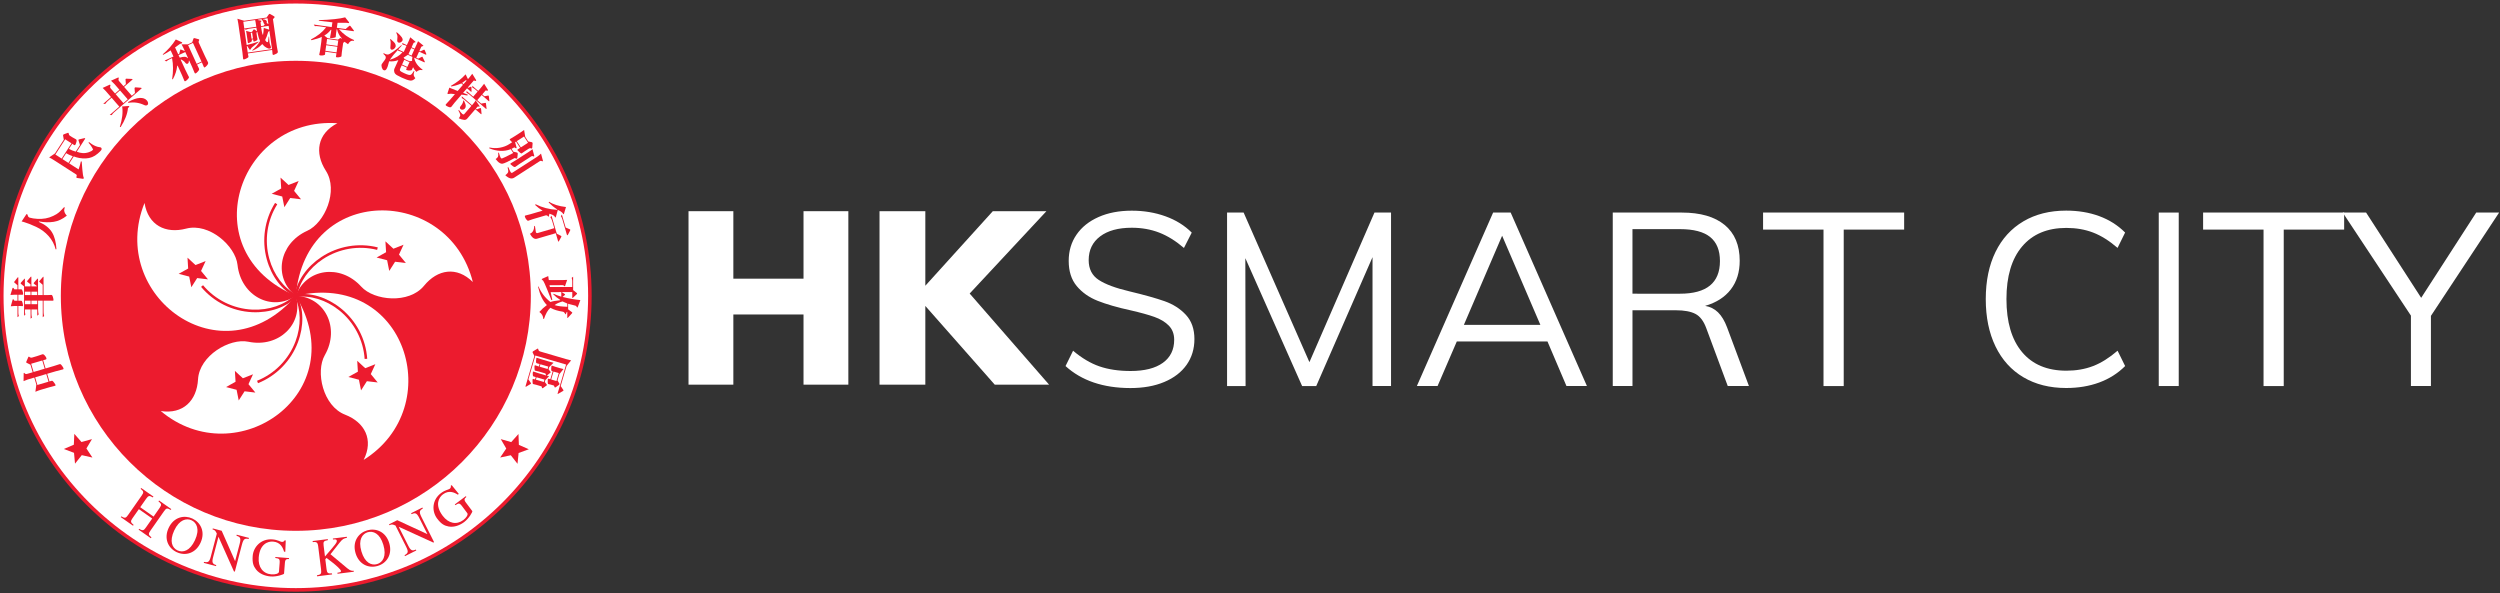 <?xml version="1.0" encoding="utf-8"?>
<!-- Generator: Adobe Illustrator 14.0.0, SVG Export Plug-In . SVG Version: 6.00 Build 43363)  -->
<!DOCTYPE svg PUBLIC "-//W3C//DTD SVG 1.1//EN" "http://www.w3.org/Graphics/SVG/1.1/DTD/svg11.dtd">
<svg version="1.1" id="Layer_1" xmlns="http://www.w3.org/2000/svg" xmlns:xlink="http://www.w3.org/1999/xlink" x="0px" y="0px"
	 width="236px" height="56px" viewBox="66 0 236 56" enable-background="new 66 0 236 56" xml:space="preserve">
<rect x="66" y="0" width="236" height="56" fill="#333333" stroke="none"/>
<g>
	<g id="Layer_3">
		<g>
			<path fill="#FFFFFF" d="M141.852,19.936h4.232v16.376h-4.232v-6.625h-6.624v6.625h-4.232V19.936h4.232v6.371h6.624V19.936z"/>
			<path fill="#FFFFFF" d="M165.035,36.313h-5.129l-6.555-7.432v7.432h-4.324V19.936h4.324v7.038l6.371-7.038h5.06l-7.245,7.774
				L165.035,36.313z"/>
		</g>
		<g>
			<path fill="#FFFFFF" d="M166.586,34.557l0.713-1.449c0.812,0.689,1.641,1.184,2.484,1.476c0.843,0.291,1.825,0.438,2.944,0.438
				c1.318,0,2.334-0.258,3.047-0.771c0.713-0.516,1.069-1.238,1.069-2.174c0-0.553-0.172-1-0.517-1.348
				c-0.345-0.346-0.798-0.617-1.357-0.814c-0.559-0.199-1.307-0.406-2.242-0.621c-1.258-0.273-2.292-0.575-3.105-0.896
				c-0.813-0.322-1.472-0.786-1.978-1.392c-0.506-0.605-0.759-1.399-0.759-2.38c0-0.936,0.245-1.76,0.736-2.473
				c0.49-0.713,1.185-1.269,2.082-1.667s1.943-0.598,3.139-0.598c1.135,0,2.193,0.176,3.174,0.529s1.809,0.866,2.484,1.541
				l-0.736,1.449c-0.767-0.659-1.545-1.142-2.335-1.449c-0.79-0.306-1.652-0.46-2.587-0.46c-1.273,0-2.27,0.272-2.99,0.817
				c-0.721,0.544-1.081,1.292-1.081,2.242c0,0.828,0.314,1.449,0.943,1.863c0.628,0.414,1.595,0.774,2.898,1.081
				c1.411,0.337,2.519,0.648,3.324,0.931c0.805,0.284,1.476,0.711,2.012,1.288c0.536,0.575,0.805,1.34,0.805,2.289
				c0,0.92-0.246,1.729-0.736,2.428c-0.491,0.696-1.192,1.236-2.104,1.619c-0.913,0.387-1.982,0.576-3.208,0.576
				C170.143,36.627,168.104,35.938,166.586,34.557z"/>
			<path fill="#FFFFFF" d="M195.75,20.066h1.564v16.375h-1.748V24.275l-5.313,12.167h-1.334l-5.359-12.072l0.023,12.072h-1.748
				V20.066h1.564l6.21,14.122L195.75,20.066z"/>
			<path fill="#FFFFFF" d="M213.874,36.441l-1.794-4.209h-8.557l-1.816,4.209h-1.955l7.199-16.375h1.656l7.199,16.375H213.874z
				 M204.189,30.67h7.223l-3.611-8.418L204.189,30.67z"/>
			<path fill="#FFFFFF" d="M231.1,36.441h-2l-2.024-5.45c-0.246-0.675-0.587-1.128-1.022-1.356c-0.438-0.23-1.055-0.346-1.853-0.346
				h-4.095v7.152h-1.862V20.066h6.509c1.764,0,3.116,0.391,4.059,1.173c0.943,0.782,1.416,1.909,1.416,3.381
				c0,1.073-0.281,1.974-0.84,2.702c-0.56,0.729-1.369,1.247-2.426,1.553c0.475,0.077,0.881,0.279,1.219,0.609
				s0.621,0.802,0.852,1.414L231.1,36.441z M224.591,27.726c2.515,0,3.772-1.027,3.772-3.082c0-1.012-0.307-1.767-0.92-2.266
				c-0.614-0.498-1.564-0.748-2.853-0.748h-4.485v6.095L224.591,27.726L224.591,27.726z"/>
			<path fill="#FFFFFF" d="M238.139,36.441V21.676h-5.705v-1.61h13.317v1.61h-5.704v14.766H238.139L238.139,36.441z"/>
			<path fill="#FFFFFF" d="M257.009,35.613c-1.143-0.674-2.021-1.646-2.633-2.908c-0.614-1.266-0.92-2.756-0.92-4.474
				c0-1.717,0.308-3.201,0.92-4.451s1.491-2.211,2.633-2.886s2.488-1.012,4.037-1.012c1.136,0,2.175,0.172,3.116,0.518
				c0.943,0.345,1.76,0.862,2.449,1.552l-0.713,1.449c-0.782-0.674-1.553-1.158-2.313-1.449c-0.759-0.291-1.6-0.437-2.52-0.437
				c-1.795,0-3.187,0.583-4.174,1.748c-0.99,1.166-1.482,2.822-1.482,4.968c0,2.162,0.49,3.83,1.472,5.003
				c0.979,1.172,2.376,1.759,4.188,1.759c0.92,0,1.759-0.146,2.518-0.437c0.76-0.291,1.529-0.775,2.313-1.449l0.713,1.449
				c-0.69,0.688-1.508,1.207-2.45,1.553c-0.942,0.345-1.981,0.518-3.116,0.518C259.497,36.627,258.15,36.289,257.009,35.613z"/>
			<path fill="#FFFFFF" d="M269.786,36.441V20.066h1.886v16.375H269.786z"/>
			<path fill="#FFFFFF" d="M279.678,36.441V21.676h-5.705v-1.61h13.315v1.61h-5.703v14.766H279.678L279.678,36.441z"/>
			<path fill="#FFFFFF" d="M301.917,20.066l-6.438,9.752v6.623h-1.888v-6.646l-6.438-9.729h2.207l5.199,8.05l5.196-8.05H301.917z"/>
		</g>
	</g>
	<g>
		<path fill="#EC1B2E" d="M93.927,0C78.503,0,66,12.502,66,27.926s12.503,27.928,27.927,27.928
			c15.423,0,27.926-12.504,27.926-27.928S109.35,0,93.927,0L93.927,0z"/>
		<path fill="#FFFFFF" d="M93.927,55.518c-15.239,0-27.592-12.354-27.592-27.592c0-15.238,12.354-27.592,27.592-27.592
			c15.238,0,27.592,12.354,27.592,27.592C121.519,43.164,109.165,55.518,93.927,55.518L93.927,55.518z"/>
		<path fill="#EC1B2E" d="M93.927,50.109c12.252,0,22.184-9.932,22.184-22.185c0-12.251-9.932-22.184-22.184-22.184
			c-12.252,0-22.184,9.934-22.184,22.185C71.743,40.18,81.675,50.109,93.927,50.109L93.927,50.109z"/>
		<path fill="#FFFFFF" d="M93.927,27.926c-9.818-4.149-5.466-16.937,3.924-16.293c-1.9,0.976-2.175,2.798-1.09,4.485
			c1.215,1.889-0.113,4.928-1.754,5.667C92.307,23,91.767,26.239,93.927,27.926L93.927,27.926z"/>
		<path fill="#FFFFFF" d="M93.927,27.926c-6.98,8.057-17.797-0.035-14.284-8.767c0.341,2.109,1.989,2.933,3.929,2.422
			c2.172-0.571,4.653,1.63,4.849,3.42C88.741,27.944,91.655,29.458,93.927,27.926L93.927,27.926z"/>
		<path fill="#FFFFFF" d="M93.927,27.926c5.504,9.129-5.533,16.915-12.751,10.877c2.11,0.325,3.403-0.984,3.518-2.988
			c0.127-2.242,2.988-3.922,4.75-3.555C92.341,32.863,94.682,30.561,93.927,27.926L93.927,27.926z"/>
		<path fill="#FFFFFF" d="M93.927,27.926c10.382-2.413,14.377,10.489,6.402,15.488c0.963-1.906,0.115-3.542-1.754-4.27
			c-2.094-0.813-2.807-4.055-1.912-5.617C98.132,30.959,96.665,28.021,93.927,27.926L93.927,27.926z"/>
		<path fill="#FFFFFF" d="M93.927,27.926c0.913-10.619,14.418-10.432,16.708-1.304c-1.515-1.504-3.333-1.203-4.603,0.35
			c-1.421,1.739-4.723,1.417-5.933,0.083C98.11,24.864,94.864,25.351,93.927,27.926L93.927,27.926z"/>
		<polygon fill="#EC1B2E" points="93.396,18.692 92.844,19.559 92.643,18.55 91.647,18.293 92.545,17.792 92.482,16.765 
			93.237,17.462 94.193,17.086 93.763,18.02 94.417,18.813 		"/>
		<polygon fill="#EC1B2E" points="84.98,25.577 85.634,26.372 84.613,26.25 84.061,27.116 83.86,26.109 82.865,25.851 
			83.762,25.349 83.7,24.323 84.455,25.021 85.411,24.644 		"/>
		<polygon fill="#EC1B2E" points="88.928,35.708 89.885,35.332 89.455,36.266 90.108,37.059 89.087,36.938 88.535,37.805 
			88.334,36.797 87.34,36.539 88.236,36.037 88.174,35.012 		"/>
		<polygon fill="#EC1B2E" points="99.784,35.085 99.722,34.059 100.476,34.757 101.433,34.38 101.002,35.313 101.655,36.105 
			100.635,35.984 100.082,36.852 99.882,35.846 98.887,35.587 		"/>
		<polygon fill="#EC1B2E" points="102.544,24.568 101.55,24.31 102.446,23.809 102.384,22.782 103.138,23.479 104.095,23.103 
			103.664,24.036 104.317,24.831 103.297,24.709 102.745,25.576 		"/>
		<path fill="#EC1B2E" d="M93.982,27.818c-1.188-0.609-2.146-1.88-2.562-3.398c-0.478-1.742-0.204-3.613,0.753-5.134l-0.206-0.13
			c-0.992,1.578-1.277,3.52-0.782,5.327c0.441,1.607,1.419,2.901,2.685,3.55L93.982,27.818L93.982,27.818z"/>
		<path fill="#EC1B2E" d="M93.841,27.84c-0.946,0.941-2.451,1.459-4.023,1.387c-1.804-0.084-3.499-0.923-4.65-2.303l-0.187,0.156
			c1.195,1.432,2.954,2.303,4.825,2.391c1.664,0.077,3.197-0.455,4.206-1.458L93.841,27.84L93.841,27.84z"/>
		<path fill="#EC1B2E" d="M93.818,27.98c0.603,1.191,0.63,2.782,0.075,4.254c-0.637,1.689-1.959,3.043-3.627,3.711l0.091,0.227
			c1.73-0.693,3.103-2.097,3.764-3.852c0.588-1.559,0.557-3.18-0.086-4.449L93.818,27.98L93.818,27.98z"/>
		<path fill="#EC1B2E" d="M93.945,28.047c1.319-0.205,2.841,0.259,4.069,1.243c1.41,1.128,2.289,2.804,2.408,4.595l0.243-0.016
			c-0.126-1.859-1.036-3.6-2.499-4.77c-1.301-1.042-2.854-1.513-4.259-1.293L93.945,28.047L93.945,28.047z"/>
		<path fill="#EC1B2E" d="M101.661,23.353c-1.808-0.456-3.742-0.127-5.309,0.903c-1.391,0.916-2.319,2.247-2.546,3.651l0.241,0.038
			c0.212-1.318,1.124-2.621,2.439-3.486c1.509-0.993,3.374-1.31,5.115-0.87L101.661,23.353L101.661,23.353z"/>
		<polygon fill="#EC1B2E" points="74.157,42.336 74.724,43.193 73.721,42.966 73.081,43.77 72.987,42.746 72.025,42.387 
			72.97,41.98 73.015,40.954 73.692,41.727 74.683,41.452 		"/>
		<polygon fill="#EC1B2E" points="113.79,42.341 113.216,43.191 114.22,42.975 114.853,43.784 114.956,42.762 115.922,42.41 
			114.981,41.996 114.944,40.969 114.261,41.734 113.272,41.452 		"/>
		<path fill="#EC1B2E" d="M77.457,48.741c0.361,0.229,0.442,0.147,0.66-0.163l1.261-1.801c0.216-0.307,0.187-0.391-0.104-0.631
			l0.056-0.078l1.155,0.811l-0.055,0.079c-0.333-0.196-0.421-0.179-0.628,0.117l-0.565,0.806l1.26,0.885l0.565-0.809
			c0.216-0.309,0.187-0.391-0.104-0.629l0.056-0.08l1.156,0.811l-0.056,0.078c-0.333-0.195-0.421-0.177-0.627,0.118l-1.293,1.847
			c-0.192,0.272-0.207,0.383,0.103,0.629l-0.055,0.08L79.085,50l0.055-0.079c0.36,0.229,0.441,0.147,0.66-0.163l0.568-0.811
			l-1.259-0.883l-0.6,0.854c-0.192,0.274-0.206,0.384,0.104,0.631l-0.055,0.079l-1.156-0.811L77.457,48.741L77.457,48.741z"/>
		<path fill="#EC1B2E" d="M81.917,49.844c0.492-1.059,1.49-1.244,2.245-0.894c0.754,0.351,1.257,1.233,0.765,2.292
			c-0.455,0.98-1.407,1.271-2.24,0.885C81.854,51.738,81.461,50.825,81.917,49.844L81.917,49.844z M84.404,50.994
			c0.488-1.051,0.149-1.659-0.32-1.878c-0.469-0.22-1.153-0.082-1.641,0.967c-0.47,1.013-0.191,1.642,0.32,1.878
			C83.274,52.197,83.934,52.006,84.404,50.994L84.404,50.994z"/>
		<path fill="#EC1B2E" d="M89.477,50.874c-0.318-0.047-0.48-0.067-0.631,0.506l-0.678,2.583l-0.083-0.021l-1.455-3.256l-0.01-0.004
			l-0.502,1.914c-0.133,0.506-0.058,0.643,0.297,0.75l-0.025,0.094l-1.154-0.303l0.024-0.094c0.38,0.073,0.502,0.025,0.641-0.504
			l0.568-2.165c-0.137-0.299-0.209-0.345-0.405-0.396l0.024-0.095l0.839,0.222l1.261,2.855l0.01,0.002l0.431-1.641
			c0.148-0.563,0.021-0.639-0.307-0.752l0.024-0.094l1.154,0.303L89.477,50.874L89.477,50.874z"/>
		<path fill="#EC1B2E" d="M93.279,52.773c-0.225,0.002-0.356,0.002-0.385,0.36l-0.08,1.019c-0.006,0.07-0.702,0.312-1.259,0.267
			c-0.501-0.039-1.051-0.235-1.379-0.653c-0.245-0.313-0.374-0.625-0.321-1.287c0.067-0.852,0.792-1.645,1.865-1.56
			c0.511,0.04,0.731,0.226,0.893,0.239c0.04,0.002,0.209-0.01,0.25-0.149l0.112,0.009l-0.044,1.071l-0.116-0.01
			c-0.108-0.375-0.333-0.896-1.041-0.952c-0.48-0.038-1.25,0.223-1.351,1.502c-0.073,0.917,0.409,1.53,1.194,1.592
			c0.344,0.027,0.702-0.062,0.716-0.244l0.064-0.818c0.034-0.42-0.067-0.434-0.41-0.485l0.008-0.092l1.291,0.103L93.279,52.773
			L93.279,52.773z"/>
		<path fill="#EC1B2E" d="M97.42,50.836l1.319-0.165l0.012,0.097c-0.299,0.062-0.402,0.09-0.716,0.487l-0.838,1.065l1.331,1.111
			c0.373,0.321,0.572,0.491,0.858,0.445l0.012,0.096l-1.535,0.191l-0.013-0.096c0.266-0.043,0.352-0.061,0.338-0.17
			c-0.02-0.155-0.568-0.614-0.762-0.765l-0.6-0.462l-0.117,0.122l0.117,0.942c0.045,0.353,0.115,0.425,0.511,0.396l0.012,0.097
			l-1.419,0.179l-0.013-0.097c0.39-0.068,0.44-0.152,0.39-0.564l-0.273-2.18c-0.049-0.395-0.165-0.416-0.511-0.396l-0.012-0.096
			l1.43-0.18l0.013,0.096c-0.391,0.074-0.453,0.139-0.406,0.511l0.129,1.033c1.01-1.165,1.139-1.319,1.117-1.491
			c-0.018-0.135-0.113-0.134-0.362-0.113L97.42,50.836L97.42,50.836z"/>
		<path fill="#EC1B2E" d="M99.565,52.221c-0.331-1.119,0.295-1.918,1.092-2.154c0.799-0.235,1.758,0.093,2.09,1.213
			c0.307,1.035-0.215,1.883-1.096,2.144C100.772,53.684,99.873,53.257,99.565,52.221L99.565,52.221z M102.19,51.438
			c-0.328-1.108-0.984-1.344-1.48-1.195c-0.496,0.146-0.92,0.699-0.592,1.811c0.317,1.069,0.942,1.355,1.482,1.195
			C102.14,53.087,102.508,52.507,102.19,51.438L102.19,51.438z"/>
		<path fill="#EC1B2E" d="M105.918,47.996c-0.27,0.176-0.405,0.268-0.139,0.797l1.198,2.387l-0.076,0.037l-3.245-1.482l-0.009,0.007
			l0.889,1.768c0.234,0.468,0.381,0.519,0.719,0.366l0.043,0.087l-1.066,0.535l-0.043-0.086c0.334-0.196,0.395-0.312,0.148-0.802
			l-1.005-2c-0.3-0.133-0.384-0.119-0.565-0.028l-0.043-0.086l0.775-0.39l2.833,1.309l0.009-0.005l-0.762-1.515
			c-0.262-0.521-0.406-0.494-0.727-0.361l-0.043-0.088l1.065-0.534L105.918,47.996L105.918,47.996z"/>
		<path fill="#EC1B2E" d="M110.026,46.911c-0.166,0.149-0.266,0.237-0.05,0.526l0.611,0.813c0.042,0.058-0.321,0.698-0.768,1.032
			c-0.401,0.301-0.944,0.517-1.466,0.42c-0.393-0.074-0.693-0.223-1.092-0.754c-0.51-0.682-0.491-1.756,0.369-2.399
			c0.41-0.308,0.697-0.313,0.828-0.411c0.031-0.023,0.15-0.146,0.09-0.277l0.09-0.066l0.674,0.833l-0.094,0.069
			c-0.328-0.211-0.841-0.453-1.408-0.027c-0.387,0.289-0.791,0.992-0.021,2.02c0.551,0.733,1.316,0.877,1.945,0.404
			c0.276-0.205,0.486-0.51,0.377-0.654l-0.493-0.658c-0.252-0.338-0.337-0.28-0.628-0.094l-0.055-0.072l1.035-0.776L110.026,46.911
			L110.026,46.911z"/>
		<path fill="#EC1B2E" d="M71.994,34.77c-0.016-0.056-0.06-0.131-0.129-0.228c-0.085-0.118-0.13-0.151-0.152-0.161
			c-0.032-0.012-0.071-0.01-0.116,0.006c0,0-0.525,0.168-0.526,0.168l-0.749,0.221l-0.019,0.007l-0.006-0.019l-0.217-0.738
			l-0.005-0.019L70.095,34l0.224-0.064c0.039-0.013,0.087-0.039,0.056-0.145c-0.017-0.059-0.069-0.139-0.155-0.238
			c-0.082-0.096-0.158-0.132-0.225-0.105c0,0-0.507,0.17-0.508,0.171l-0.458,0.135c-0.092,0.026-0.182,0.004-0.27-0.071
			c-0.014-0.015-0.027-0.019-0.045-0.014c-0.02,0.007-0.036,0.021-0.047,0.049l-0.188,0.438c-0.01,0.021-0.012,0.039-0.008,0.053
			c0.004,0.014,0.017,0.025,0.037,0.035l0.36,0.18l0.008,0.004l0.002,0.008l0.202,0.688l0.006,0.019l-0.02,0.006L68.542,35.3
			c-0.097,0.028-0.177-0.001-0.24-0.087c-0.01-0.014-0.022-0.018-0.039-0.013c-0.019,0.006-0.027,0.016-0.027,0.034l-0.012,0.746
			c0.103-0.047,0.232-0.099,0.391-0.153l0.601-0.179l0.019-0.004l0.006,0.019l0.188,0.638l0.001,0.004v0.004l-0.089,0.676
			c0.156-0.07,0.325-0.135,0.503-0.188l0.792-0.232l0.561-0.147c0.022-0.006,0.037-0.017,0.044-0.026
			c0.007-0.013,0.007-0.027,0.001-0.05c-0.014-0.045-0.057-0.116-0.131-0.216c-0.091-0.121-0.135-0.159-0.155-0.17
			c-0.028-0.014-0.069-0.014-0.122,0.003l-0.149,0.044l-0.019,0.006l-0.005-0.021l-0.201-0.68l-0.006-0.021l0.019-0.007l0.792-0.232
			l0.677-0.177c0.026-0.007,0.043-0.019,0.052-0.033C72.001,34.82,72.002,34.797,71.994,34.77L71.994,34.77z M69.189,35.109
			l-0.019,0.006l-0.005-0.02l-0.217-0.736l-0.006-0.021l0.019-0.006l1.012-0.297l0.019-0.007l0.005,0.02l0.217,0.736l0.006,0.02
			l-0.02,0.006L69.189,35.109L69.189,35.109z M70.575,36.012l0.005,0.021l-0.019,0.005l-1.011,0.297l-0.02,0.006l-0.006-0.02
			l-0.2-0.68l-0.005-0.021l0.02-0.006l1.011-0.299l0.019-0.004l0.006,0.02L70.575,36.012L70.575,36.012z"/>
		<polygon fill="#FFFFFF" points="67.793,29.824 67.784,29.832 67.787,29.846 		"/>
		<polygon fill="#EC1B2E" points="69.657,29.676 69.649,29.684 69.651,29.693 		"/>
		<path fill="#FFFFFF" d="M70.172,29.822l-0.008,0.007c0.001,0.005,0.001,0.007,0.002,0.013L70.172,29.822L70.172,29.822z"/>
		<polygon fill="#FFFFFF" points="69.025,29.979 69.015,29.986 69.018,29.999 		"/>
		<path fill="#EC1B2E" d="M68.405,29.675l-0.008,0.007c0.001,0.006,0.001,0.01,0.003,0.014L68.405,29.675L68.405,29.675z"/>
		<rect x="67.195" y="28.275" fill="#EC1B2E" width="0.001" height="0.004"/>
		<polygon fill="#EC1B2E" points="67.281,28.259 67.282,28.259 67.282,28.259 		"/>
		<rect x="67.662" y="26.191" fill="#EC1B2E" width="0.001" height="0.002"/>
		<path fill="#EC1B2E" d="M68.125,27.82c0.041,0,0.058-0.018,0.058-0.062c0-0.064-0.013-0.141-0.038-0.229
			c-0.024-0.088-0.049-0.147-0.073-0.178c-0.022-0.027-0.051-0.041-0.089-0.041l-0.233,0.001h-0.019V27.29l-0.001-1.082
			c0-0.014-0.003-0.025-0.008-0.029c-0.001-0.002-0.006-0.006-0.019-0.006c-0.013,0-0.027,0.007-0.041,0.02
			c-0.01,0.013-0.31,0.398-0.31,0.398c-0.011,0.014-0.017,0.028-0.017,0.041c0,0.017,0.011,0.033,0.032,0.051l0.274,0.236
			l0.006,0.007v0.009v0.356v0.021h-0.02h-0.259h-0.011l-0.006-0.008l-0.083-0.117c-0.011-0.016-0.023-0.023-0.039-0.023
			c-0.018,0-0.032,0.009-0.044,0.025l-0.202,0.657c0.09-0.007,0.375-0.022,0.375-0.022h0.27h0.021v0.02l0.001,0.526v0.02h-0.02
			l-0.257,0.001h-0.012l-0.006-0.011c-0.053-0.099-0.07-0.116-0.074-0.118c-0.01-0.005-0.021-0.007-0.032-0.007
			c-0.025,0-0.042,0.008-0.054,0.025l-0.177,0.633c0.082-0.006,0.324-0.024,0.325-0.024h0.287h0.02v0.021l0.001,1.034l0.131-0.108
			c-0.032-0.112-0.049-0.209-0.049-0.287l-0.001-0.639v-0.021h0.02c0,0,0.178,0,0.179,0l0.195,0.012
			c0.014,0.002,0.021-0.004,0.024-0.006c0.009-0.01,0.021-0.031,0.02-0.082c0-0.053-0.015-0.131-0.042-0.231
			c-0.037-0.134-0.06-0.164-0.067-0.17c-0.017-0.015-0.038-0.021-0.065-0.021h-0.243h-0.02v-0.019l-0.001-0.526v-0.02h0.02
			L68.125,27.82L68.125,27.82z"/>
		<rect x="67.185" y="27.185" fill="#EC1B2E" width="0.002" height="0.004"/>
		<rect x="68.896" y="26.128" fill="#EC1B2E" width="0.001" height="0.004"/>
		<path fill="#EC1B2E" d="M70.99,28.021c-0.026-0.083-0.07-0.181-0.132-0.181c0,0-0.343,0.014-0.344,0.014h-0.382h-0.02v-0.02
			l-0.002-1.685c0-0.026-0.01-0.026-0.019-0.026c-0.014,0-0.025,0.007-0.038,0.021l-0.331,0.385
			c-0.015,0.018-0.022,0.034-0.022,0.048c0,0.014,0.01,0.029,0.029,0.044l0.293,0.256l0.006,0.006v0.009l0.001,0.942v0.02h-0.02
			l-0.397,0.001h-0.02v-0.021l-0.003-1.489c0-0.017-0.003-0.029-0.009-0.035c-0.004-0.004-0.012-0.007-0.021-0.007
			c-0.014,0.001-0.027,0.007-0.038,0.02l-0.313,0.357c-0.021,0.022-0.031,0.044-0.031,0.062c0,0.016,0.009,0.032,0.028,0.047
			l0.255,0.195l0.008,0.006V27v0.013v0.021h-0.02h-0.465h-0.02v-0.02l-0.001-0.864c0-0.037-0.016-0.037-0.025-0.037
			c-0.014,0-0.027,0.006-0.042,0.017c-0.013,0.015-0.317,0.381-0.318,0.382c-0.013,0.013-0.019,0.029-0.019,0.05
			c0,0.018,0.011,0.034,0.033,0.05l0.282,0.221l0.008,0.006v0.009v0.166v0.021h-0.02H68.37h-0.02v-0.02v-0.672
			c0-0.04-0.014-0.04-0.021-0.04c-0.009,0-0.02,0.006-0.03,0.017l-0.33,0.369c-0.014,0.017-0.021,0.036-0.021,0.059
			c0,0.018,0.006,0.031,0.019,0.04l0.295,0.244l0.007,0.005v0.009l0.004,2.767l0.124-0.131c-0.032-0.097-0.047-0.188-0.043-0.271
			v-0.176v-0.021h0.02h0.493h0.02v0.021l0.001,0.844l0.127-0.094c-0.031-0.135-0.047-0.26-0.047-0.368v-0.382v-0.021h0.02
			l0.509-0.001h0.02v0.02l0.001,0.57l0.132-0.121c-0.034-0.146-0.052-0.277-0.052-0.394L69.595,28.4v-0.02h0.021h0.396h0.02v0.02
			l0.003,1.551l0.13-0.122c-0.033-0.136-0.05-0.25-0.05-0.343L70.113,28.4v-0.02h0.02h0.435l0.361,0.007
			c0.069,0.002,0.094-0.006,0.102-0.01c0.012-0.007,0.018-0.029,0.018-0.061C71.048,28.248,71.029,28.148,70.99,28.021L70.99,28.021
			z M68.352,27.836v-0.281v-0.021h0.02l0.492-0.001h0.02v0.02v0.283v0.02h-0.02l-0.492,0.001h-0.02V27.836L68.352,27.836z
			 M68.865,28.718h-0.492h-0.02v-0.021v-0.294v-0.021h0.02l0.492-0.001h0.021v0.021v0.295v0.021H68.865L68.865,28.718z
			 M68.965,27.835v-0.282v-0.02h0.02h0.509h0.02v0.02v0.281v0.021h-0.02l-0.509,0.001h-0.02V27.835L68.965,27.835z M69.495,28.716
			l-0.509,0.001h-0.02v-0.02v-0.295v-0.021h0.02l0.509-0.001h0.02v0.02v0.295v0.021H69.495L69.495,28.716z"/>
		<path fill="#EC1B2E" d="M69.672,20.921l0.005-0.017l0.018,0.003c0.488,0.087,0.952,0.098,1.377,0.033
			c0.418-0.063,0.833-0.258,1.235-0.579c-0.211-0.228-0.289-0.447-0.229-0.652c0.009-0.032,0.024-0.063,0.04-0.095l-0.062-0.064
			c-0.208,0.226-0.374,0.394-0.491,0.5c-0.121,0.108-0.303,0.22-0.541,0.333c-0.237,0.114-0.479,0.191-0.717,0.234
			c-0.238,0.042-0.5,0.057-0.779,0.042c-0.279-0.016-0.52-0.052-0.715-0.11c-0.099-0.029-0.162-0.093-0.186-0.193
			c-0.027-0.11-0.058-0.135-0.075-0.139c-0.021-0.007-0.042-0.004-0.063,0.008l-0.447,0.678c0.073,0.018,0.145,0.036,0.211,0.056
			c0.308,0.09,0.694,0.242,1.148,0.45c0.457,0.21,0.856,0.504,1.187,0.875c0.326,0.367,0.549,0.789,0.665,1.255l0.076-0.016
			c-0.037-0.668-0.181-1.209-0.429-1.607c-0.249-0.402-0.66-0.725-1.219-0.962l-0.017-0.007l0.005-0.018L69.672,20.921
			L69.672,20.921z"/>
		<rect x="73.261" y="16.799" fill="#EC1B2E" width="0.002" height="0.003"/>
		<rect x="73.968" y="13.037" fill="#EC1B2E" width="0.003" height="0.004"/>
		<path fill="#EC1B2E" d="M75.592,14.021c-0.013-0.042-0.035-0.074-0.066-0.094c-0.027-0.017-0.071-0.029-0.13-0.035
			c-0.226-0.025-0.469-0.121-0.724-0.284c-0.087-0.056-0.174-0.121-0.258-0.192l-0.065,0.054c0.17,0.176,0.315,0.386,0.432,0.627
			l0.005,0.01l-0.006,0.009c0,0-0.02,0.031-0.02,0.03c-0.049,0.082-0.173,0.155-0.381,0.225c-0.203,0.068-0.4,0.095-0.585,0.081
			c-0.185-0.014-0.361-0.054-0.522-0.122l-0.022-0.008l0.012-0.022l0.765-1.19c0.027-0.042,0.012-0.052,0.005-0.056
			c-0.009-0.006-0.026-0.013-0.062-0.014c-0.036,0.008-0.515,0.122-0.515,0.122c-0.021,0.004-0.036,0.015-0.047,0.034
			c-0.011,0.018-0.012,0.033-0.002,0.051l0.001,0.002l0.001,0.001l0.138,0.435l0.003,0.008l-0.005,0.008l-0.386,0.6l-0.008,0.013
			l-0.015-0.004c-0.225-0.062-0.429-0.144-0.607-0.246l-0.018-0.01l0.011-0.018l0.286-0.444l0.011-0.017l0.017,0.011l0.164,0.105
			c0.031,0.021,0.073,0.035,0.12-0.037c0.03-0.048,0.062-0.136,0.097-0.262c0.033-0.122,0.019-0.2-0.043-0.24
			c0,0-0.365-0.204-0.366-0.205l-0.213-0.137c-0.062-0.04-0.1-0.113-0.114-0.22v-0.001v-0.001c0.001-0.018-0.005-0.03-0.018-0.038
			c-0.018-0.012-0.039-0.014-0.063-0.007c0,0-0.371,0.135-0.372,0.135c-0.026,0.009-0.046,0.024-0.062,0.048
			c-0.013,0.02-0.017,0.038-0.013,0.057l0.07,0.397l0.001,0.009l-0.004,0.006l-0.824,1.281l-0.002,0.002l-0.003,0.003l-0.55,0.381
			c0.133,0.063,0.31,0.165,0.529,0.307l2.021,1.3c0.058,0.037,0.069,0.103,0.033,0.195c-0.016,0.041-0.019,0.073-0.009,0.097
			c0.008,0.017,0.023,0.03,0.046,0.039c0.034,0.005,0.573,0.081,0.573,0.081c0.026,0.003,0.045-0.007,0.062-0.032
			c0.017-0.026,0.019-0.052,0.007-0.078c-0.053-0.106-0.097-0.365-0.132-0.793l-0.057-0.729l-0.08-0.009
			c-0.048,0.225-0.118,0.47-0.207,0.731l-0.008,0.024l-0.021-0.014l-0.844-0.542l-0.017-0.01l0.011-0.017l0.406-0.632l0.009-0.013
			l0.016,0.006c0.148,0.061,0.324,0.109,0.522,0.145c0.197,0.035,0.401,0.047,0.606,0.039c0.204-0.008,0.402-0.051,0.588-0.125
			c0.186-0.075,0.365-0.187,0.532-0.331c0.167-0.145,0.265-0.238,0.291-0.28c0,0,0.045-0.061,0.044-0.06
			C75.595,14.108,75.605,14.061,75.592,14.021L75.592,14.021z M71.82,14.968l-0.017-0.01l-0.558-0.359l-0.017-0.011l0.011-0.017
			l0.904-1.405l0.011-0.018l0.017,0.011l0.559,0.359l0.017,0.011l-0.011,0.017l-0.904,1.406L71.82,14.968L71.82,14.968z
			 M72.856,14.769l-0.383,0.596l-0.011,0.017l-0.017-0.011l-0.538-0.345l-0.016-0.011l0.01-0.017l0.334-0.52l0.011-0.016l0.016,0.01
			c0.168,0.099,0.365,0.188,0.583,0.267l0.024,0.008L72.856,14.769L72.856,14.769z"/>
		<rect x="77.153" y="7.315" fill="#EC1B2E" width="0" height="0.002"/>
		<path fill="#EC1B2E" d="M79.36,8.351c0.006-0.005,0.014-0.013,0.014-0.021c0-0.005-0.002-0.012-0.008-0.019
			c-0.01-0.011-0.026-0.02-0.047-0.025c-0.025-0.001-0.538-0.042-0.539-0.042c-0.006,0-0.02,0.001-0.046,0.024
			C78.71,8.289,78.7,8.309,78.701,8.329l0.036,0.446l0.001,0.01l-0.007,0.007l-0.272,0.235l-0.015,0.014l-0.013-0.015l-0.705-0.811
			L77.713,8.2l0.016-0.013l0.767-0.666c0.018-0.016,0.021-0.025,0.021-0.03c0-0.002,0-0.007-0.005-0.012
			c-0.007-0.009-0.027-0.021-0.072-0.028c0,0-0.522-0.024-0.521-0.024c-0.016,0-0.033,0.008-0.052,0.024
			c-0.016,0.013-0.021,0.029-0.016,0.047v0.001v0.002l0.03,0.432l0.001,0.01L77.874,7.95l-0.2,0.175l-0.015,0.013l-0.013-0.016
			l-0.398-0.458c-0.06-0.069-0.078-0.142-0.052-0.215c0.02-0.059,0.021-0.098,0.002-0.121c-0.012-0.014-0.026-0.018-0.045-0.012
			L76.48,7.618c0.056,0.046,0.162,0.147,0.328,0.319l0.452,0.521l0.013,0.015l-0.016,0.013l-0.378,0.328l-0.015,0.014L76.85,8.813
			l-0.4-0.462c-0.066-0.075-0.074-0.169-0.025-0.28c0.005-0.013,0.01-0.032-0.012-0.058c-0.018-0.021-0.038-0.025-0.064-0.015
			L75.693,8.3c0.042,0.042,0.137,0.137,0.296,0.3l0.475,0.547l0.013,0.015l-0.015,0.014L75.744,9.8l0.194,0.008
			c0.081-0.113,0.155-0.201,0.222-0.258l0.357-0.311l0.015-0.013l0.014,0.015l0.704,0.81l0.014,0.015l-0.016,0.013l-0.89,0.773
			l0.191,0.014c0.053-0.093,0.125-0.182,0.221-0.264L79.36,8.351L79.36,8.351z M76.932,8.905L76.919,8.89l0.015-0.013l0.377-0.329
			l0.016-0.013L77.34,8.55l0.704,0.81l0.013,0.015L78.042,9.39l-0.378,0.329l-0.015,0.013l-0.014-0.015L76.932,8.905L76.932,8.905z"
			/>
		<path fill="#EC1B2E" d="M78.141,10.006l-0.608,0.042c0.084,0.555,0.01,1.201-0.221,1.925l0.077,0.025
			c0.414-0.66,0.646-1.26,0.689-1.783v-0.007l0.005-0.005c0,0,0.111-0.119,0.11-0.119c0.018-0.02,0.017-0.037-0.002-0.06
			C78.181,10.013,78.164,10.006,78.141,10.006L78.141,10.006z"/>
		<path fill="#EC1B2E" d="M79.979,9.717c-0.014-0.083-0.053-0.163-0.116-0.235c-0.15-0.173-0.377-0.253-0.676-0.237
			c-0.298,0.016-0.668,0.147-1.098,0.389l0.023,0.077c0.511-0.093,1.018-0.024,1.505,0.206c0.127,0.06,0.226,0.055,0.302-0.011
			C79.973,9.86,79.992,9.798,79.979,9.717L79.979,9.717z"/>
		<polygon fill="#EC1B2E" points="81.707,5.796 81.696,5.792 81.687,5.797 		"/>
		<rect x="83.396" y="7.624" fill="#EC1B2E" width="0" height="0.001"/>
		<path fill="#EC1B2E" d="M85.629,5.87l-0.293-0.599l-0.573-1.252c-0.025-0.055-0.021-0.113,0.015-0.17
			c0.026-0.045,0.036-0.081,0.026-0.103c-0.009-0.019-0.029-0.034-0.059-0.044l-0.349-0.095c-0.043-0.011-0.076-0.011-0.097-0.002
			c-0.026,0.012-0.041,0.034-0.047,0.067v0.001v0.002l-0.109,0.318L84.14,4.002l-0.008,0.002L83.75,4.18l-0.004,0.002h-0.005
			L83.14,4.185c0.057,0.099,0.113,0.208,0.167,0.327l0.124,0.27l0.021,0.045l-0.046-0.019c0,0-0.307-0.123-0.307-0.124
			c-0.043-0.019-0.056-0.02-0.059-0.02c-0.005,0.003-0.016,0.014-0.025,0.052L82.92,5.077l-0.002,0.009L82.91,5.09l-0.068,0.031
			l-0.018,0.008L82.816,5.11l-0.284-0.619l-0.007-0.015l0.014-0.009c0.198-0.135,0.317-0.219,0.353-0.252
			c0.038-0.036,0.073-0.06,0.104-0.075c0.034-0.015,0.074-0.025,0.119-0.03c0.037-0.004,0.061-0.017,0.073-0.038
			c0.013-0.021,0.015-0.04,0.005-0.061C83.186,4,83.176,3.99,83.161,3.983l-0.565-0.257c-0.325,0.511-0.741,0.984-1.235,1.406
			l0.038,0.045c0.281-0.147,0.514-0.286,0.69-0.409l0.02-0.014l0.01,0.022l0.248,0.542l0.009,0.019l-0.019,0.008L81.54,5.72
			l0.158,0.074c0.129-0.097,0.234-0.165,0.311-0.199l0.209-0.096l0.022-0.01l0.005,0.024c0.115,0.571,0.117,1.23,0.005,1.957
			l0.064,0.015c0.229-0.416,0.368-0.841,0.412-1.26l0.001-0.012l0.011-0.004l0.01-0.009l0.018-0.008l0.009,0.018
			c0,0,0.409,0.893,0.409,0.895c0,0,0.194,0.463,0.195,0.465l0.019,0.055c0.015,0.032,0.042,0.065,0.114,0.032
			c0.057-0.026,0.125-0.082,0.202-0.166c0.1-0.108,0.119-0.152,0.122-0.167c0.003-0.029-0.002-0.061-0.018-0.094
			c0,0-0.052-0.095-0.053-0.096c0,0-0.285-0.576-0.285-0.577l-0.42-0.911l-0.009-0.019L83.07,5.62l0.014-0.007l0.01-0.005
			l0.01,0.008c0.013,0.009,0.064,0.04,0.151,0.089c0.091,0.051,0.173,0.128,0.246,0.228c0.065,0.09,0.137,0.115,0.218,0.078
			c0.03-0.014,0.058-0.045,0.083-0.094c0.025-0.048,0.031-0.1,0.018-0.156l-0.004-0.016l0.015-0.007l0.013-0.007l0.019-0.008
			l0.008,0.018c0,0,0.258,0.565,0.259,0.565l0.23,0.55c0.019,0.042,0.04,0.068,0.063,0.076c0.016,0.006,0.033,0.004,0.053-0.004
			c0.04-0.019,0.095-0.064,0.165-0.136c0.069-0.072,0.117-0.134,0.142-0.183c0.023-0.046,0.023-0.092-0.002-0.142L84.61,6.113
			l-0.008-0.018l0.018-0.009l0.418-0.192l0.019-0.008l0.008,0.02c0,0,0.175,0.412,0.175,0.413c0.01,0.025,0.023,0.041,0.039,0.047
			c0.013,0.005,0.031,0.003,0.052-0.006c0.06-0.028,0.137-0.099,0.229-0.21C85.648,6.041,85.671,5.949,85.629,5.87L85.629,5.87z
			 M83.736,5.461l-0.004,0.011l-0.013,0.035l-0.022-0.03c-0.106-0.141-0.346-0.154-0.713-0.039l-0.017,0.006L82.96,5.428
			l-0.095-0.207l-0.008-0.018l0.018-0.008l0.598-0.274l0.018-0.008L83.5,4.93l0.235,0.516l0.004,0.007L83.736,5.461L83.736,5.461z
			 M85.004,5.823l-0.422,0.193l-0.019,0.008l-0.008-0.019l-0.789-1.722l-0.009-0.018l0.019-0.008l0.422-0.194l0.018-0.008
			l0.009,0.018l0.789,1.723l0.008,0.018L85.004,5.823L85.004,5.823z"/>
		<rect x="83.04" y="4.666" fill="#EC1B2E" width="0.001" height="0.001"/>
		<path fill="#EC1B2E" d="M92.147,4.451l-0.379-2.638l-0.001-0.009l0.007-0.007l0.12-0.123c0.021-0.022,0.03-0.045,0.026-0.073
			c-0.003-0.025-0.015-0.042-0.036-0.053L91.5,1.323c-0.022-0.014-0.043-0.02-0.062-0.016C91.416,1.311,91.4,1.32,91.39,1.337
			l-0.219,0.312l-0.005,0.007l-0.008,0.001l-2.104,0.302L89.049,1.96l-0.004-0.001l-0.633-0.188c0.039,0.19,0.066,0.339,0.081,0.442
			c0,0,0.393,2.736,0.393,2.737c0,0,0.062,0.596,0.062,0.595c0.003,0.026,0.012,0.045,0.025,0.054
			c0.014,0.012,0.036,0.015,0.065,0.011c0.048-0.006,0.123-0.036,0.224-0.089c0.124-0.063,0.164-0.097,0.174-0.113
			c0.016-0.023,0.021-0.05,0.016-0.083L89.4,5.065l-0.004-0.021l0.021-0.002l2.251-0.323l0.02-0.003l0.003,0.02
			c0,0,0.017,0.121,0.017,0.122l0.023,0.264c0.002,0.017,0.013,0.033,0.034,0.047c0.02,0.014,0.042,0.019,0.068,0.016
			c0.02-0.003,0.076-0.024,0.236-0.104c0.123-0.062,0.174-0.132,0.157-0.214C92.226,4.864,92.147,4.452,92.147,4.451L92.147,4.451z
			 M91.361,2.445l0.003,0.02l0.043,0.304l0.004,0.032l-0.03-0.01l-0.483-0.157c-0.015,0.282-0.036,0.49-0.064,0.615l-0.003,0.013
			l-0.014,0.002l-0.011,0.001L90.79,3.267l-0.006-0.015c-0.036-0.098-0.081-0.323-0.137-0.685l-0.003-0.021l0.02-0.002l0.677-0.098
			L91.361,2.445L91.361,2.445z M90.851,1.786l0.388-0.056l0.02-0.002l0.003,0.02l0.069,0.48l0.006,0.042L91.3,2.248l-0.117-0.071
			l-0.015-0.009l0.006-0.016c0.015-0.039,0.021-0.076,0.015-0.112c-0.008-0.06-0.043-0.107-0.109-0.146
			c-0.066-0.04-0.143-0.061-0.228-0.063L90.835,1.83l-0.002-0.017V1.809L90.83,1.79L90.851,1.786L90.851,1.786z M90.366,1.861
			l0.008-0.005l0.004-0.002h0.005l0.304-0.044l0.048-0.007l-0.029,0.039l-0.016,0.02c0.083,0.045,0.141,0.122,0.17,0.232
			c0.028,0.107,0.065,0.166,0.111,0.175l0.031,0.006l-0.018,0.024l-0.088,0.122l-0.005,0.007L90.883,2.43l-0.221,0.032l-0.02,0.002
			l-0.002-0.02l-0.047-0.325l-0.001-0.01L90.6,2.102c0.069-0.063,0.08-0.1,0.077-0.119c-0.004-0.026-0.016-0.031-0.027-0.033
			l-0.276-0.052l-0.046-0.009L90.366,1.861L90.366,1.861z M89.057,2.672l-0.086-0.597l-0.003-0.02l0.02-0.003l1.081-0.155
			l0.019-0.003l0.003,0.019c0,0,0.046,0.229,0.046,0.23l0.052,0.364l0.003,0.021l-0.02,0.002L89.08,2.689l-0.021,0.002L89.057,2.672
			L89.057,2.672z M91.657,4.638l-2.251,0.323l-0.02,0.003l-0.003-0.021L89.301,4.37l-0.003-0.02l0.02-0.003l0.01-0.002l0.015-0.001
			l0.006,0.013c0.02,0.039,0.055,0.094,0.106,0.165c0.052,0.071,0.086,0.123,0.103,0.151c0.018,0.032,0.033,0.03,0.038,0.03
			c0.034-0.005,0.063-0.035,0.086-0.088c0.027-0.063,0.08-0.126,0.159-0.189l0.571-0.456l-0.015-0.04
			c-0.374,0.131-0.743,0.236-1.093,0.313l-0.021,0.004L89.28,4.226l-0.21-1.464L89.063,2.72L89.1,2.743l0.1,0.063
			c0.124-0.051,0.208-0.08,0.254-0.086l0.731-0.105l0.019-0.002l0.003,0.019l0.054,0.287l0.009,0.048l-0.04-0.031l-0.22-0.158
			c-0.024-0.001-0.038-0.001-0.044,0c-0.02,0.002-0.032,0.013-0.04,0.031L89.925,2.81l-0.001,0.001l-0.125,0.185l-0.005,0.008
			h-0.009l-0.139,0.021h-0.004h-0.003l-0.412-0.113C89.247,3,89.265,3.1,89.281,3.21l0.061,0.422l0.046,0.35
			c0.005,0.041,0.017,0.069,0.035,0.082c0.012,0.009,0.028,0.013,0.049,0.01C89.484,4.073,89.519,4.061,89.625,4
			c0.105-0.061,0.133-0.084,0.14-0.093c0.011-0.013,0.015-0.028,0.013-0.044l-0.01-0.108l-0.001-0.019l0.019-0.002l0.09-0.013
			l0.02-0.003l0.003,0.02l0.02,0.139c0.002,0.017,0.008,0.029,0.018,0.036c0.012,0.009,0.033,0.012,0.061,0.008
			c0.031-0.003,0.096-0.031,0.19-0.077c0.089-0.045,0.128-0.103,0.118-0.175c0,0-0.042-0.187-0.042-0.188L90.21,3.103l-0.001-0.009
			l0.005-0.007l0.049-0.061l0.027-0.033l0.008,0.042c0.062,0.331,0.145,0.61,0.249,0.829l0.004,0.01l-0.006,0.008
			c-0.188,0.317-0.437,0.608-0.739,0.866l0.032,0.034c0.352-0.146,0.657-0.35,0.906-0.608l0.016-0.016l0.014,0.018
			c0.11,0.142,0.234,0.249,0.367,0.32c0.133,0.071,0.236,0.102,0.307,0.091c0.101-0.014,0.143-0.061,0.13-0.146
			c-0.006-0.042-0.026-0.101-0.061-0.174c-0.036-0.076-0.062-0.171-0.077-0.28c-0.015-0.103-0.03-0.281-0.043-0.529l-0.035-0.003
			c-0.048,0.438-0.056,0.464-0.058,0.472c-0.008,0.029-0.028,0.046-0.057,0.05c-0.029,0.004-0.054-0.001-0.076-0.016
			c-0.013-0.009-0.041-0.035-0.139-0.165l-0.008-0.01l0.007-0.012c0.102-0.186,0.196-0.438,0.282-0.752V3.017l0.003-0.003
			c0.025-0.029,0.055-0.056,0.088-0.082l0.027-0.021l0.005,0.034l0.24,1.669l0.002,0.02L91.657,4.638L91.657,4.638z M89.882,3.637
			l-0.02,0.003l-0.097,0.013l-0.02,0.003l-0.003-0.02L89.669,3.12L89.666,3.1l0.02-0.003l0.096-0.014l0.02-0.003l0.002,0.021
			l0.075,0.516L89.882,3.637L89.882,3.637z"/>
		<polygon fill="#EC1B2E" points="90.005,2.776 90.01,2.778 90.016,2.779 		"/>
		<polygon fill="#EC1B2E" points="89.208,2.811 89.2,2.806 89.19,2.81 		"/>
		<polygon fill="#EC1B2E" points="90.005,2.776 90.01,2.778 90.016,2.779 		"/>
		<rect x="98.945" y="2.096" fill="#EC1B2E" width="0" height="0.004"/>
		<path fill="#EC1B2E" d="M98.032,2.792l-0.035-0.041l0.054,0.007l1.302,0.185c0.037,0.005,0.051-0.002,0.057-0.005
			c0.002-0.002,0.006-0.006,0.008-0.015c0.002-0.015-0.007-0.036-0.026-0.06c0,0-0.318-0.414-0.317-0.413
			c-0.011-0.013-0.025-0.02-0.046-0.023c-0.022-0.002-0.042,0.003-0.059,0.02l-0.343,0.29l-0.008,0.006L98.61,2.741l-0.792-0.113
			l-0.021-0.002l0.004-0.02l0.062-0.435l0.003-0.019l0.018,0.001c0.094,0.006,0.247,0.006,0.458-0.001
			c0.217-0.007,0.354-0.006,0.422,0.004c0.036,0.005,0.068,0.013,0.095,0.023c0.021,0.008,0.041,0.008,0.062,0
			c0.02-0.008,0.029-0.02,0.033-0.039c0.002-0.013-0.002-0.029-0.01-0.045l-0.362-0.458c-0.503,0.138-1.337,0.227-2.481,0.265
			L96.097,1.96c0.337,0.048,0.76,0.096,1.26,0.144l0.021,0.001l-0.003,0.021l-0.059,0.41l-0.002,0.02l-0.02-0.002l-1.673-0.238
			l0.1,0.152c0.082-0.015,0.225-0.009,0.438,0.021l0.593,0.085l0.033,0.005l-0.021,0.026c-0.333,0.434-0.808,0.81-1.409,1.118
			l0.043,0.074c0.479-0.119,0.799-0.221,0.947-0.305l0.033-0.019l-0.004,0.038c0,0-0.045,0.45-0.045,0.451
			c0,0-0.117,0.825-0.117,0.826c0,0-0.075,0.363-0.075,0.362c-0.003,0.015-0.001,0.026,0.007,0.036
			c0.01,0.016,0.039,0.036,0.115,0.047c0.086,0.012,0.18,0.007,0.277-0.015c0.127-0.028,0.145-0.06,0.146-0.071L96.703,4.9
			l0.002-0.021l0.021,0.003l1.014,0.144l0.021,0.002l-0.002,0.02l-0.045,0.309c-0.001,0.01-0.006,0.042,0.086,0.054
			c0.081,0.012,0.176,0.004,0.279-0.022c0.135-0.033,0.152-0.067,0.154-0.08c0,0,0.037-0.376,0.037-0.377l0.121-0.853
			c0.005-0.036,0.028-0.064,0.07-0.084c0.043-0.02,0.047-0.032,0.047-0.032l0.007-0.029l0.024,0.02
			c0.145,0.111,0.249,0.184,0.312,0.219c0.092-0.143,0.17-0.235,0.239-0.278c0.072-0.045,0.156-0.06,0.25-0.047
			c0.019,0.002,0.036,0.007,0.056,0.012l0.035-0.075C98.894,3.567,98.422,3.233,98.032,2.792L98.032,2.792z M97.845,4.438
			l-0.069,0.489l-0.003,0.021l-0.02-0.002L96.739,4.8l-0.02-0.002l0.002-0.02l0.069-0.49l0.003-0.02l0.02,0.003l1.015,0.143
			l0.021,0.002L97.845,4.438L97.845,4.438z M97.929,3.848l-0.066,0.47l-0.003,0.02l-0.021-0.002l-1.014-0.144l-0.02-0.003
			l0.002-0.02l0.067-0.471l0.003-0.019l0.02,0.002l1.015,0.144l0.02,0.002L97.929,3.848L97.929,3.848z M98.249,3.634l-0.01,0.009
			l-0.015,0.013l-0.013-0.013c-0.051-0.047-0.076-0.056-0.086-0.058c-0.006-0.001-0.008,0-0.01,0.002l-0.001,0.001L98.113,3.59
			l-0.205,0.147l-0.007,0.004L97.894,3.74l-0.963-0.136l-0.006-0.001L96.921,3.6l-0.285-0.225l-0.023-0.018l0.025-0.016
			c0.236-0.141,0.434-0.318,0.588-0.524l0.008-0.01l0.011,0.002l0.013,0.001l0.02,0.002l-0.002,0.021c0,0-0.037,0.253-0.037,0.255
			l-0.088,0.474l0,0l0,0c0,0,0.006,0.013,0.064,0.021c0.08,0.012,0.183,0.007,0.301-0.015c0.154-0.027,0.172-0.062,0.173-0.071
			c0,0,0.041-0.38,0.041-0.381l0.046-0.327l0.004-0.021l0.02,0.003l0.008,0.001l0.014,0.002l0.004,0.014
			c0.057,0.295,0.199,0.569,0.426,0.814l0.014,0.015L98.249,3.634L98.249,3.634z"/>
		<path fill="#FFFFFF" d="M105.219,7.368c-0.003,0.004-0.007,0.006-0.011,0.011c0.004,0.005,0.006,0.009,0.011,0.015V7.368
			L105.219,7.368z"/>
		<rect x="106.241" y="5.088" fill="#EC1B2E" width="0.001" height="0.003"/>
		<rect x="106.1" y="5.828" fill="#EC1B2E" width="0.001" height="0.001"/>
		<path fill="#EC1B2E" d="M106.099,4.748c-0.018-0.039-0.031-0.05-0.038-0.053c-0.017-0.008-0.038-0.006-0.062,0.005L105.7,4.841
			l-0.009,0.004l-0.008-0.004l-0.071-0.032l-0.019-0.008l0.009-0.018l0.162-0.355c0.012-0.027,0.049-0.047,0.117-0.063
			c0.079-0.019,0.089-0.035,0.089-0.035s0.008-0.021-0.068-0.081l-0.439-0.358c-0.032,0.074-0.131,0.304-0.131,0.304l-0.176,0.384
			l-0.008,0.019l-0.019-0.008l-0.257-0.118l-0.018-0.008l0.008-0.019l0.174-0.38c0.013-0.026,0.049-0.045,0.115-0.06
			c0.074-0.017,0.083-0.031,0.084-0.031c0-0.001,0.009-0.024-0.079-0.094l-0.427-0.36c-0.032,0.079-0.133,0.329-0.133,0.329
			l-0.18,0.393l-0.009,0.018l-0.018-0.008l-0.432-0.198l0.053,0.164c0.103,0.013,0.194,0.038,0.273,0.074l0.071,0.033l0.019,0.009
			l-0.009,0.018L104.12,4.89l-0.008,0.018L104.093,4.9l-0.473-0.216l-0.024-0.011l0.018-0.021l0.314-0.348l-0.037-0.044
			c-0.27,0.239-0.53,0.448-0.774,0.619c-0.256,0.181-0.421,0.269-0.506,0.27c-0.082,0.001-0.168-0.019-0.253-0.058
			c-0.043-0.019-0.087-0.046-0.132-0.075l-0.043,0.067c0.13,0.106,0.204,0.191,0.224,0.258c0.02,0.07,0.014,0.141-0.019,0.21
			c-0.028,0.062-0.089,0.15-0.183,0.267c-0.09,0.113-0.146,0.19-0.164,0.23c-0.039,0.084-0.038,0.194,0.001,0.325
			c0.04,0.13,0.099,0.214,0.179,0.251c0.124,0.057,0.227-0.008,0.312-0.195c0.056-0.123,0.099-0.245,0.124-0.363
			c0.026-0.123,0.05-0.209,0.072-0.265l0.006-0.014l0.014,0.001c0.288,0.024,0.562-0.009,0.813-0.102l0.045-0.016l-0.021,0.043
			l-0.363,0.795c-0.033,0.074-0.033,0.173,0,0.293c0.031,0.121,0.119,0.221,0.261,0.301c0.146,0.083,0.297,0.159,0.45,0.229
			c0.358,0.165,0.629,0.257,0.804,0.276c0.166,0.019,0.323-0.06,0.47-0.229c-0.109-0.131-0.162-0.249-0.156-0.349
			c0.004-0.096,0.027-0.196,0.066-0.297l-0.046-0.036c-0.023,0.033-0.06,0.089-0.112,0.17c-0.064,0.099-0.121,0.162-0.173,0.19
			c-0.054,0.03-0.13,0.031-0.233,0.004c-0.099-0.024-0.234-0.077-0.402-0.154c-0.209-0.096-0.331-0.166-0.371-0.215
			c-0.043-0.052-0.047-0.119-0.01-0.197l0.142-0.311l0.008-0.018l0.019,0.009l0.457,0.208l0.02,0.008l-0.01,0.019l-0.064,0.131
			c-0.006,0.01-0.007,0.02-0.004,0.029c0.006,0.015,0.025,0.031,0.055,0.044c0.072,0.033,0.17,0.048,0.288,0.043
			c0.151-0.005,0.187-0.037,0.195-0.055l0.101-0.219l0.019-0.04l0.018,0.04c0.06,0.134,0.159,0.269,0.294,0.401
			c0.174-0.158,0.357-0.212,0.546-0.163l0.044-0.042c-0.452-0.322-0.719-0.691-0.793-1.095L105.1,5.445l0.035,0.016l0.904,0.413
			c0.014,0.006,0.031,0.012,0.045,0.007c0.008-0.003,0.014-0.01,0.02-0.021c0.004-0.01,0.004-0.021,0-0.034
			c-0.006-0.013-0.203-0.42-0.203-0.42c-0.018-0.037-0.029-0.046-0.033-0.048c-0.021-0.009-0.033-0.002-0.041,0.005l-0.002,0.002
			l-0.003,0.001l-0.331,0.159l-0.009,0.004l-0.012-0.001l-0.154-0.07l-0.018-0.008l0.008-0.018l0.246-0.539l0.008-0.018l0.019,0.008
			l0.577,0.263c0.037,0.018,0.059,0.017,0.068,0.014c0.007-0.002,0.012-0.008,0.016-0.017c0.006-0.013,0.008-0.032,0.002-0.053
			C106.235,5.076,106.099,4.748,106.099,4.748L106.099,4.748z M102.86,5.625l-0.053,0.016l0.03-0.047
			c0.169-0.255,0.407-0.545,0.711-0.863l0.021-0.023l0.012,0.03l0.027,0.069c0.055,0.001,0.123,0.021,0.213,0.062l0.145,0.061
			l0.024,0.01l-0.018,0.021C103.722,5.25,103.348,5.475,102.86,5.625L102.86,5.625z M104.647,5.888l-0.187,0.411l-0.008,0.019
			l-0.018-0.008l-0.461-0.211l-0.019-0.009l0.01-0.018l0.187-0.411l0.009-0.018l0.018,0.009l0.461,0.21l0.02,0.008L104.647,5.888
			L104.647,5.888z M104.931,5.387c-0.025,0.128-0.035,0.244-0.031,0.345v0.019l-0.018,0.001l-0.23,0.024h-0.006l-0.004-0.002
			l-0.431-0.196l-0.005-0.003l-0.002-0.004l-0.092-0.118l-0.016-0.02l0.023-0.01c0.02-0.009,0.1-0.058,0.372-0.242l0.009-0.007
			l0.012,0.005l0.406,0.186l0.014,0.007L104.931,5.387L104.931,5.387z M105.105,4.689l-0.246,0.538l-0.009,0.019l-0.018-0.008
			l-0.257-0.118l-0.019-0.008l0.01-0.018l0.245-0.539l0.009-0.018l0.018,0.008l0.257,0.117l0.019,0.009L105.105,4.689L105.105,4.689
			z"/>
		<path fill="#EC1B2E" d="M103.505,3.701c-0.026,0.169,0.005,0.271,0.096,0.313c0.068,0.03,0.141,0.024,0.224-0.021
			c0.083-0.044,0.14-0.099,0.169-0.163c0.078-0.169-0.101-0.433-0.529-0.78l-0.061,0.024l0.082,0.204
			C103.526,3.379,103.532,3.521,103.505,3.701L103.505,3.701z"/>
		<path fill="#EC1B2E" d="M102.87,4.205c-0.026,0.265-0.02,0.356-0.01,0.387c0.014,0.042,0.039,0.07,0.074,0.085
			c0.062,0.029,0.133,0.02,0.215-0.03c0.082-0.051,0.144-0.12,0.182-0.204c0.035-0.076,0.033-0.167-0.007-0.273
			c-0.04-0.107-0.19-0.268-0.448-0.48l-0.061,0.024C102.87,3.833,102.89,3.996,102.87,4.205L102.87,4.205z"/>
		<rect x="111.927" y="10.249" fill="#FFFFFF" width="0.001" height="0.003"/>
		<rect x="111.459" y="10.729" fill="#EC1B2E" width="0.002" height="0.004"/>
		<rect x="112.054" y="8.468" fill="#FFFFFF" width="0" height="0.004"/>
		<rect x="112.192" y="9.519" fill="#FFFFFF" width="0.001" height="0.003"/>
		<path fill="#EC1B2E" d="M112.144,9.072c-0.001-0.017-0.008-0.03-0.021-0.042c-0.015-0.013-0.032-0.015-0.056-0.007h-0.001h-0.001
			l-0.325,0.065l-0.009,0.001l-0.008-0.006l-0.183-0.159l-0.016-0.014l0.013-0.015l0.304-0.351l0.008-0.009l0.012,0.002l0.146,0.029
			c0.01,0.002,0.023,0.002,0.041-0.018c0.017-0.02,0.018-0.046,0.006-0.08l-0.352-0.562c-0.068,0.084-0.316,0.396-0.318,0.397
			l-0.227,0.263l-0.014,0.015l-0.015-0.013l-0.551-0.478l0.018,0.185c0.097,0.043,0.172,0.086,0.22,0.129l0.26,0.224l0.016,0.014
			l-0.014,0.015l-0.393,0.454l-0.014,0.015l-0.014-0.013l-0.613-0.531v0.18c0.1,0.04,0.187,0.09,0.254,0.148l0.615,0.532
			l0.014,0.012l-0.011,0.015c0,0-0.173,0.246-0.175,0.248l-0.17,0.197l-0.014,0.015l-0.016-0.013l-0.95-0.824l0.007,0.17
			c0.076,0.03,0.155,0.081,0.238,0.153l0.651,0.563l0.015,0.014l-0.013,0.014l-0.668,0.771c-0.016,0.019-0.036,0.029-0.058,0.031
			c-0.036,0.002-0.076-0.017-0.125-0.059c-0.059-0.051-0.162-0.171-0.314-0.366l-0.055,0.052c0.053,0.077,0.098,0.163,0.133,0.255
			c0.039,0.102,0.055,0.174,0.047,0.222c-0.008,0.045-0.054,0.128-0.138,0.254c0.065,0.025,0.263,0.101,0.263,0.101
			c0.031,0.011,0.109,0.026,0.232,0.045c0.119,0.017,0.217-0.021,0.301-0.117l0.752-0.869l0.014-0.015l0.016,0.014l0.521,0.451
			c0.003,0.003,0.01,0.008,0.014,0.008c0.006-0.001,0.011-0.005,0.014-0.009c0.01-0.011,0.018-0.027,0.021-0.046
			c-0.002-0.025-0.045-0.461-0.045-0.461c-0.003-0.025-0.01-0.044-0.022-0.054c-0.019-0.016-0.04-0.02-0.065-0.012l-0.305,0.115
			l-0.011,0.004l-0.009-0.008l-0.06-0.052l-0.015-0.013l0.013-0.015l0.149-0.173l0.008-0.008l0.011,0.001
			c0.144,0.022,0.167,0.004,0.17,0.001c0.009-0.01,0.011-0.021-0.003-0.038L110.93,9.52l-0.009-0.013l0.01-0.012l0.006-0.007
			l0.013-0.015l0.015,0.014l0.918,0.794c0.008,0.007,0.016,0.01,0.021,0.01c0.004-0.001,0.009-0.003,0.013-0.008
			c0.006-0.008,0.01-0.02,0.013-0.035c-0.005-0.038-0.056-0.489-0.056-0.488c-0.002-0.015-0.01-0.027-0.024-0.04
			c-0.013-0.011-0.032-0.014-0.057-0.007l-0.356,0.064l-0.01,0.001l-0.007-0.006l-0.351-0.304l-0.016-0.014l0.014-0.015l0.393-0.454
			l0.013-0.015l0.016,0.013l0.646,0.56c0.033,0.029,0.043,0.017,0.049,0.012c0.007-0.009,0.011-0.021,0.012-0.038
			C112.19,9.504,112.144,9.073,112.144,9.072L112.144,9.072z"/>
		<rect x="110.943" y="7.554" fill="#EC1B2E" width="0" height="0.004"/>
		<polygon fill="#EC1B2E" points="110.139,9.018 110.123,9.016 110.117,9.03 		"/>
		<path fill="#EC1B2E" d="M109.571,8.93h0.011l0.541,0.085l0.031-0.083l-0.413-0.159l-0.026-0.01l0.019-0.022l0.34-0.391
			l0.012-0.015l0.016,0.013l0.348,0.302c0.037,0.031,0.048,0.019,0.053,0.013c0.008-0.008,0.01-0.022,0.009-0.042l-0.007-0.38
			c-0.002-0.02-0.008-0.034-0.021-0.045c-0.017-0.014-0.03-0.016-0.049-0.006h-0.001l-0.002,0.001l-0.232,0.09l-0.011,0.005
			l-0.009-0.007l-0.01-0.009l-0.016-0.013l0.014-0.015l0.551-0.636l0.009-0.009l0.013,0.003c0,0,0.141,0.041,0.142,0.042
			c0.013,0.004,0.032,0.006,0.054-0.02c0.016-0.018,0.018-0.039,0.008-0.067l-0.364-0.592c-0.058,0.076-0.245,0.32-0.246,0.32
			l-0.139,0.16l-0.021,0.023l-0.015-0.028l-0.207-0.422c-0.347,0.394-0.812,0.76-1.386,1.088l0.021,0.059
			c0.284-0.04,0.604-0.135,0.951-0.284l0.012-0.005l0.01,0.008l0.129,0.111l0.015,0.013l-0.013,0.015l-0.48,0.555l-0.01,0.011
			l-0.014-0.005l-0.771-0.306c-0.032,0.098-0.172,0.522-0.172,0.522c-0.009,0.029-0.004,0.051,0.018,0.069
			c0.01,0.009,0.037,0.017,0.102,0.001c0.059-0.014,0.125-0.022,0.197-0.022l0.344,0.034l0.039,0.004l-0.025,0.029
			c0,0-0.48,0.555-0.481,0.555l-0.333,0.359c-0.027,0.03-0.041,0.056-0.039,0.08c0.001,0.02,0.012,0.039,0.033,0.058
			c0.047,0.04,0.134,0.085,0.26,0.135c0.12,0.047,0.205,0.036,0.259-0.032c0,0,0.292-0.375,0.293-0.376l0.653-0.756L109.571,8.93
			L109.571,8.93z M109.64,7.843l-0.023-0.02l0.029-0.013c0.011-0.005,0.065-0.042,0.304-0.228l0.009-0.006l0.01,0.002l0.057,0.016
			l0.029,0.007l-0.02,0.025l-0.263,0.303l-0.013,0.015l-0.016-0.013L109.64,7.843L109.64,7.843z"/>
		<path fill="#EC1B2E" d="M109.479,10.301c0.059,0.051,0.127,0.068,0.206,0.055c0.08-0.015,0.147-0.052,0.199-0.112
			c0.058-0.066,0.085-0.151,0.083-0.25c-0.001-0.099-0.059-0.269-0.17-0.503l-0.07,0.012c-0.005,0.159-0.082,0.327-0.232,0.501
			C109.392,10.123,109.386,10.22,109.479,10.301L109.479,10.301z"/>
		<rect x="116.434" y="14.707" fill="#FFFFFF" width="0.001" height="0.002"/>
		<path fill="#EC1B2E" d="M117.072,14.501c-0.069,0.07-0.183,0.165-0.345,0.283l-2.342,1.509c-0.069,0.045-0.132,0.031-0.177-0.038
			c-0.052-0.08-0.126-0.239-0.22-0.472l-0.071,0.022c0.048,0.166,0.069,0.298,0.063,0.392c-0.007,0.098-0.1,0.211-0.279,0.343
			c0.32,0.306,0.602,0.385,0.839,0.232l2.417-1.559c0.07-0.045,0.143-0.042,0.217,0.009l-0.004-0.002
			c0.026,0.01,0.047,0.009,0.066-0.001c0.016-0.011,0.021-0.025,0.018-0.046L117.072,14.501L117.072,14.501z"/>
		<rect x="116.152" y="14.02" fill="#EC1B2E" width="0.007" height="0.002"/>
		<path fill="#EC1B2E" d="M114.571,14.927l0.008-0.003l0.008,0.001l0.174,0.047c0.021,0.006,0.036,0.004,0.049-0.003
			c0.012-0.009,0.02-0.022,0.021-0.041c0,0,0.047-0.426,0.047-0.425c0.002-0.019-0.005-0.04-0.02-0.062
			c-0.016-0.025-0.035-0.04-0.057-0.045l-0.328-0.074l-0.008-0.001l-0.005-0.007l-0.157-0.244l-0.012-0.019l0.02-0.01l0.23-0.124
			l0.01-0.005l0.01,0.005l0.129,0.073c0.021,0.012,0.037,0.012,0.054,0.001c0.022-0.014,0.028-0.035,0.021-0.065l-0.135-0.483
			l-0.004-0.014l0.013-0.008l0.062-0.041l0.017-0.011l0.011,0.017l0.358,0.556l0.012,0.017l-0.018,0.011l-0.219,0.142
			c-0.015,0.009-0.022,0.019-0.024,0.029c-0.003,0.013,0.002,0.029,0.014,0.047c0.021,0.031,0.076,0.085,0.167,0.163
			c0.113,0.097,0.16,0.124,0.18,0.13c0.023,0.008,0.043,0.004,0.061-0.011l0,0h0.002l0.268-0.188l0.369-0.238
			c0.099-0.063,0.184-0.071,0.256-0.023c0.02,0.004,0.037,0,0.055-0.011c0.017-0.01,0.027-0.024,0.033-0.042
			c0.002-0.02,0.037-0.445,0.037-0.444c0-0.017-0.006-0.037-0.021-0.061c-0.017-0.024-0.036-0.038-0.061-0.042l-0.326-0.068
			l-0.009-0.002l-0.005-0.007l-0.275-0.428l-0.002-0.003v-0.004l-0.105-0.642c-0.076,0.056-0.192,0.136-0.348,0.243l-0.561,0.361
			l-0.418,0.249c-0.02,0.011-0.029,0.023-0.033,0.036c-0.002,0.01,0.002,0.021,0.01,0.034c0.033,0.052,0.102,0.125,0.203,0.219
			l0.02,0.018l-0.022,0.014l-0.253,0.164c-0.253,0.164-0.548,0.276-0.876,0.336c-0.322,0.06-0.656,0.053-0.992-0.019l-0.026,0.074
			c0.725,0.298,1.405,0.33,2.021,0.091l0.015-0.006l0.009,0.014l0.212,0.329l0.011,0.017l-0.018,0.011
			c-0.207,0.116-0.43,0.23-0.661,0.34c-0.354,0.167-0.39,0.167-0.402,0.168c-0.036,0-0.069-0.022-0.098-0.066
			c-0.042-0.063-0.1-0.224-0.177-0.485l-0.061,0.006c0.02,0.193,0.01,0.325-0.033,0.401c-0.04,0.071-0.111,0.138-0.211,0.197
			c0.068,0.085,0.135,0.162,0.195,0.224c0.064,0.067,0.137,0.122,0.215,0.164c0.074,0.042,0.15,0.059,0.225,0.054
			c0.076-0.006,0.225-0.06,0.443-0.162C114.083,15.185,114.321,15.063,114.571,14.927L114.571,14.927z M114.802,13.314l0.646-0.416
			l0.017-0.011l0.011,0.017l0.359,0.556l0.01,0.017l-0.016,0.011l-0.646,0.416l-0.017,0.01l-0.011-0.016l-0.359-0.557l-0.01-0.017
			L114.802,13.314L114.802,13.314z"/>
		<rect x="116.241" y="13.965" fill="#EC1B2E" width="0" height="0.003"/>
		<path fill="#EC1B2E" d="M116.411,14.761c0.019-0.012,0.025-0.028,0.022-0.053l-0.167-0.625c-0.05,0.043-0.108,0.087-0.179,0.135
			c-0.08,0.053-0.14,0.093-0.176,0.12l-1.245,0.803l-0.444,0.266c-0.023,0.014-0.037,0.03-0.042,0.046
			c-0.004,0.018,0.002,0.04,0.018,0.062c0.004,0.005,0.03,0.029,0.193,0.158c0.119,0.093,0.209,0.117,0.27,0.07
			c0,0,0.35-0.245,0.35-0.246l1.133-0.73c0.07-0.045,0.145-0.045,0.221-0.001l-0.002-0.002
			C116.381,14.771,116.396,14.771,116.411,14.761L116.411,14.761z"/>
		<path fill="#EC1B2E" d="M117.491,20.337c0.096-0.028,0.178,0,0.244,0.083c0.025,0.039,0.045,0.032,0.051,0.031
			c0.014-0.003,0.023-0.018,0.029-0.039l0.045-0.217l0.005-0.023l0.022,0.008c0.146,0.058,0.24,0.092,0.278,0.103h0.002l0.001,0.002
			c0.12,0.057,0.192,0.127,0.217,0.208c0.01,0.035,0.027,0.038,0.05,0.031c0.019-0.006,0.033-0.023,0.042-0.052l0.175-0.639
			l0.007-0.023l0.021,0.011c0.275,0.138,0.431,0.257,0.477,0.364c0.012,0.037,0.028,0.036,0.043,0.031
			c0.02-0.005,0.035-0.028,0.047-0.068l0.181-0.604c-0.683-0.08-1.22-0.249-1.595-0.501l-0.041,0.073
			c0.25,0.25,0.518,0.466,0.795,0.644l0.016,0.011l-0.008,0.016l-0.006,0.01l-0.007,0.011l-0.013-0.001
			c-0.727-0.041-1.4-0.218-2.006-0.526l-0.051,0.066c0.246,0.231,0.472,0.404,0.668,0.514l0.041,0.023l-0.045,0.014l-1.105,0.325
			l-0.486,0.125c-0.016,0.003-0.025,0.011-0.033,0.022c-0.012,0.022-0.012,0.06,0.004,0.111c0.024,0.083,0.072,0.168,0.144,0.254
			c0.089,0.107,0.13,0.114,0.146,0.108l0.44-0.151L117.491,20.337L117.491,20.337z"/>
		<path fill="#EC1B2E" d="M119.835,21.693c-0.006-0.021-0.022-0.037-0.049-0.049l-0.376-0.158l-0.009-0.003l-0.002-0.009
			l-0.358-1.217l-0.096,0.151c0.055,0.066,0.103,0.168,0.144,0.305l0.412,1.405c0.02,0.066,0.039,0.085,0.048,0.09
			c0.005,0.002,0.009,0.002,0.015,0.001c0.007-0.002,0.024-0.013,0.051-0.053l0.205-0.392
			C119.835,21.736,119.84,21.711,119.835,21.693L119.835,21.693z"/>
		<path fill="#EC1B2E" d="M118.941,22.257l-0.371-0.187l-0.007-0.004l-0.004-0.008l-0.496-1.692l-0.109,0.141
			c0.07,0.093,0.127,0.205,0.164,0.337l0.199,0.675l0.006,0.02l-0.02,0.005l-1.535,0.451c-0.051,0.015-0.092,0.014-0.123-0.004
			c-0.027-0.014-0.047-0.041-0.059-0.078c-0.014-0.046-0.043-0.238-0.088-0.583l-0.062,0.002c-0.018,0.392-0.158,0.637-0.414,0.734
			c0.207,0.379,0.43,0.538,0.664,0.47l1.757-0.517l0.02-0.006l0.005,0.02l0.214,0.729c0.011,0.035,0.022,0.045,0.027,0.048
			c0.003,0.001,0.007,0.002,0.013,0.001c0.01-0.002,0.023-0.012,0.04-0.042l0.221-0.401c0.015-0.025,0.02-0.048,0.015-0.062
			C118.993,22.29,118.974,22.273,118.941,22.257L118.941,22.257z"/>
		<rect x="120.536" y="28.999" fill="#EC1B2E" width="0.004" height="0.002"/>
		<path fill="#EC1B2E" d="M119.14,28.039l-0.037-0.01l0.029-0.025c0,0,0.188-0.156,0.187-0.156c0.017-0.016,0.025-0.03,0.025-0.047
			c0-0.014-0.005-0.023-0.013-0.031l-0.246-0.16l-0.057-0.036h0.068l0.906-0.001h0.021v0.02v0.514c0,0.012,0.002,0.02,0.006,0.023
			c0.002,0.002,0.006,0.004,0.012,0.004c0.01,0,0.021-0.006,0.033-0.014c0.009-0.008,0.393-0.372,0.393-0.372
			c0.008-0.007,0.011-0.02,0.01-0.039c0-0.02-0.006-0.033-0.021-0.043l-0.344-0.273l-0.008-0.007v-0.009l-0.001-1.255l-0.136,0.107
			c0.037,0.133,0.055,0.225,0.055,0.279v0.564v0.02h-0.02l-2.076,0.002h-0.016l-0.004-0.016l-0.03-0.133l-0.005-0.024h0.024
			l1.216-0.001c0.059,0,0.105,0.02,0.139,0.06c0.025,0.03,0.049,0.046,0.067,0.046c0.015,0,0.019-0.006,0.019-0.01l0.203-0.594
			c-0.097,0.003-0.415,0.016-0.416,0.016h-1.298h-0.018l-0.002-0.017l-0.054-0.359c-0.105,0.046-0.523,0.231-0.523,0.231
			c-0.085,0.038-0.092,0.062-0.092,0.068c0,0.008,0.006,0.029,0.055,0.069c0.043,0.033,0.072,0.06,0.09,0.079
			c0.012,0.014,0.036,0.052,0.125,0.243c0.065,0.139,0.145,0.323,0.234,0.546l0.411,1.033l0.087-0.021l-0.154-0.71l-0.004-0.024
			h0.024l0.961-0.001h0.02v0.02l0.001,0.387v0.026L118.96,28c-0.2-0.061-0.438-0.15-0.708-0.268l-0.03,0.043
			c0.177,0.189,0.392,0.365,0.646,0.524l0.009,0.006v0.011v0.009v0.019l-0.019,0.001c-0.41,0.039-0.707,0.092-0.883,0.161
			l-0.01,0.004l-0.01-0.007c-0.504-0.397-0.879-0.89-1.117-1.46l-0.049,0.022c0.184,0.777,0.461,1.354,0.822,1.714l0.016,0.019
			l-0.019,0.015c-0.245,0.176-0.478,0.391-0.692,0.637c0.234,0.16,0.359,0.378,0.371,0.648l0.064,0.014
			c0.162-0.49,0.363-0.844,0.597-1.049l0.011-0.01l0.012,0.008c0.31,0.174,0.705,0.297,1.178,0.365h0.002h0.002
			c0.078,0.026,0.145,0.09,0.197,0.188l0.002,0.005v0.004c0.005,0.038,0.021,0.043,0.038,0.043c0.009,0,0.022-0.002,0.033-0.022
			l0.073-0.185l0.006-0.015h0.013h0.017h0.021v0.021l0.001,0.523c0,0.029,0.011,0.031,0.023,0.031c0.012,0,0.021-0.006,0.032-0.018
			l0.391-0.43c0.015-0.016,0.022-0.032,0.022-0.053c0-0.021-0.009-0.037-0.025-0.045l-0.002-0.002h-0.002l-0.352-0.266l-0.008-0.006
			v-0.01l-0.001-0.488v-0.028l0.026,0.011c0.023,0.008,0.135,0.037,0.332,0.084c0.201,0.049,0.316,0.08,0.351,0.092
			c0.04,0.014,0.073,0.049,0.099,0.104c0.02,0.041,0.039,0.063,0.055,0.063s0.03-0.01,0.044-0.029l0.247-0.67
			C120.237,28.274,119.685,28.177,119.14,28.039L119.14,28.039z M119.532,28.96c-0.494-0.017-0.877-0.065-1.137-0.146l-0.035-0.01
			l0.027-0.023c0.129-0.111,0.367-0.223,0.707-0.325l0.008-0.002l0.008,0.004c0.194,0.092,0.339,0.155,0.429,0.188l0.013,0.006
			v0.014v0.273v0.021H119.532L119.532,28.96z"/>
		<rect x="118.688" y="37.178" fill="#EC1B2E" width="0" height="0.002"/>
		<rect x="115.658" y="36.502" fill="#EC1B2E" width="0" height="0.002"/>
		<path fill="#EC1B2E" d="M119.437,33.898l-2.462-0.723c-0.093-0.027-0.15-0.105-0.169-0.229c-0.003-0.022-0.013-0.035-0.031-0.041
			c-0.022-0.006-0.031,0.003-0.039,0.01l-0.002,0.003l-0.003,0.002l-0.417,0.249c-0.016,0.01-0.027,0.025-0.035,0.051
			c-0.01,0.034-0.004,0.064,0.02,0.096l0.001,0.002l0.001,0.002l0.141,0.279l0.004,0.008l-0.002,0.008l-0.836,2.848
			c-0.008,0.028,0.002,0.039,0.021,0.045c0.01,0.004,0.02,0.002,0.031-0.004c0.008-0.006,0.436-0.262,0.438-0.263
			c0.015-0.007,0.025-0.021,0.03-0.038c0.004-0.014,0-0.028-0.014-0.047l-0.228-0.334l-0.005-0.008l0.003-0.01l0.651-2.222
			l0.007-0.019l0.018,0.006l2.86,0.839l0.019,0.006l-0.005,0.021l-0.797,2.713c-0.01,0.033,0.003,0.037,0.011,0.039
			c0.004,0.002,0.017,0.002,0.041-0.01c0.008-0.004,0.469-0.275,0.469-0.275c0.02-0.012,0.03-0.023,0.034-0.035
			c0.005-0.018,0-0.035-0.015-0.055l-0.242-0.36l-0.006-0.009l0.003-0.01l0.554-1.889l0.002-0.004l0.002-0.003l0.424-0.517
			C119.805,33.994,119.438,33.898,119.437,33.898L119.437,33.898z"/>
		<polygon fill="#EC1B2E" points="118.429,36.57 118.431,36.57 118.431,36.57 		"/>
		<path fill="#EC1B2E" d="M118.808,36.275c0.008-0.025,0.006-0.049-0.004-0.065l-0.169-0.288l-0.005-0.008l0.003-0.008l0.171-0.584
			l0.002-0.006l0.002-0.002l0.386-0.476c-0.091-0.022-0.365-0.091-0.366-0.092l-0.354-0.104c0,0-0.348-0.119-0.349-0.119
			c-0.021-0.008-0.036-0.008-0.047-0.004c-0.008,0.006-0.013,0.014-0.017,0.025c-0.01,0.032-0.02,0.121-0.028,0.262
			c-0.006,0.092,0.001,0.203,0.064,0.223l0.057,0.017l0.019,0.007l-0.005,0.02l-0.208,0.71l-0.006,0.018l-0.02-0.005l-0.152-0.045
			c-0.019-0.005-0.033-0.005-0.043,0.001c-0.012,0.006-0.02,0.019-0.025,0.038c-0.006,0.021-0.012,0.074-0.01,0.22
			c0.004,0.154,0.015,0.196,0.021,0.209c0.011,0.021,0.029,0.033,0.055,0.041c0,0,0.186,0.041,0.188,0.041l0.312,0.093l0.01,0.002
			l0.004,0.01l0.062,0.143c0.007,0.016,0.018,0.025,0.031,0.03c0.013,0.004,0.027,0.001,0.043-0.007
			c0.014-0.01,0.331-0.235,0.331-0.236C118.786,36.316,118.801,36.297,118.808,36.275L118.808,36.275z M118.53,35.971l-0.02-0.007
			l-0.458-0.135l-0.02-0.005l0.006-0.021l0.208-0.709l0.006-0.02l0.02,0.005l0.457,0.135l0.02,0.007l-0.006,0.018l-0.208,0.713
			L118.53,35.971L118.53,35.971z"/>
		<rect x="117.242" y="36.639" fill="#EC1B2E" width="0.002" height="0.004"/>
		<path fill="#EC1B2E" d="M117.436,36.068l-0.007-0.008l0.003-0.011l0.046-0.157l0.002-0.006l0.004-0.004l0.348-0.376l-0.176-0.04
			l-0.039-0.01l0.031-0.025l0.312-0.252c0.013-0.013,0.021-0.023,0.024-0.037c0.003-0.015,0.002-0.026-0.01-0.037v-0.002h-0.002
			l-0.183-0.24l-0.007-0.008l0.004-0.01l0.053-0.184l0.002-0.006l0.004-0.004l0.41-0.409c-0.098-0.024-0.386-0.101-0.387-0.101
			l-0.68-0.201l-0.492-0.16c-0.02-0.008-0.033-0.008-0.045-0.002c-0.008,0.006-0.015,0.015-0.02,0.031
			c-0.014,0.047-0.025,0.137-0.032,0.27c-0.007,0.123,0.015,0.193,0.065,0.208l0.251,0.071l0.019,0.007l-0.005,0.021l-0.055,0.188
			l-0.007,0.02l-0.019-0.006l-0.12-0.035c0,0-0.2-0.068-0.199-0.068c-0.016-0.004-0.029-0.004-0.039,0
			c-0.012,0.008-0.021,0.022-0.028,0.048c-0.007,0.021-0.013,0.075-0.006,0.223c0.007,0.158,0.021,0.196,0.025,0.204
			c0.011,0.018,0.026,0.025,0.048,0.029h0.001h0.001c0,0,0.367,0.091,0.368,0.091l0.571,0.168l0.01,0.003l0.004,0.009l0.061,0.147
			l0.016,0.039l-0.04-0.012c0,0-0.708-0.207-0.71-0.209l-0.437-0.146c-0.015-0.005-0.035-0.011-0.048-0.003
			c-0.009,0.004-0.015,0.013-0.02,0.027c-0.013,0.043-0.019,0.104-0.018,0.184c0,0.079,0.006,0.139,0.018,0.18
			c0.009,0.036,0.025,0.057,0.053,0.064l0.195,0.057l0.02,0.006l-0.006,0.02l-0.054,0.185l-0.005,0.021l-0.02-0.006l-0.141-0.043
			c-0.038-0.012-0.059,0-0.07,0.039c-0.006,0.021-0.012,0.076-0.006,0.217c0.007,0.146,0.02,0.188,0.025,0.201
			c0.011,0.019,0.027,0.028,0.055,0.033c0,0,0.273,0.066,0.274,0.066l0.485,0.143l0.01,0.004l0.004,0.01l0.042,0.135
			c0.005,0.017,0.015,0.025,0.03,0.029c0.011,0.004,0.025,0.002,0.043-0.004c0.02-0.015,0.363-0.261,0.363-0.261
			c0.012-0.01,0.02-0.021,0.025-0.036c0.002-0.008,0.003-0.021-0.012-0.039L117.436,36.068L117.436,36.068z M116.966,34.622
			l-0.02-0.006l0.006-0.021l0.055-0.187l0.006-0.021l0.02,0.006l0.706,0.207l0.019,0.006l-0.006,0.02l-0.055,0.188l-0.006,0.02
			l-0.019-0.005L116.966,34.622L116.966,34.622z M117.392,35.854l-0.053,0.185l-0.006,0.019l-0.02-0.004l-0.707-0.209l-0.019-0.005
			l0.006-0.021l0.054-0.182l0.006-0.021l0.02,0.006l0.705,0.207l0.02,0.006L117.392,35.854L117.392,35.854z"/>
	</g>
</g>
</svg>
